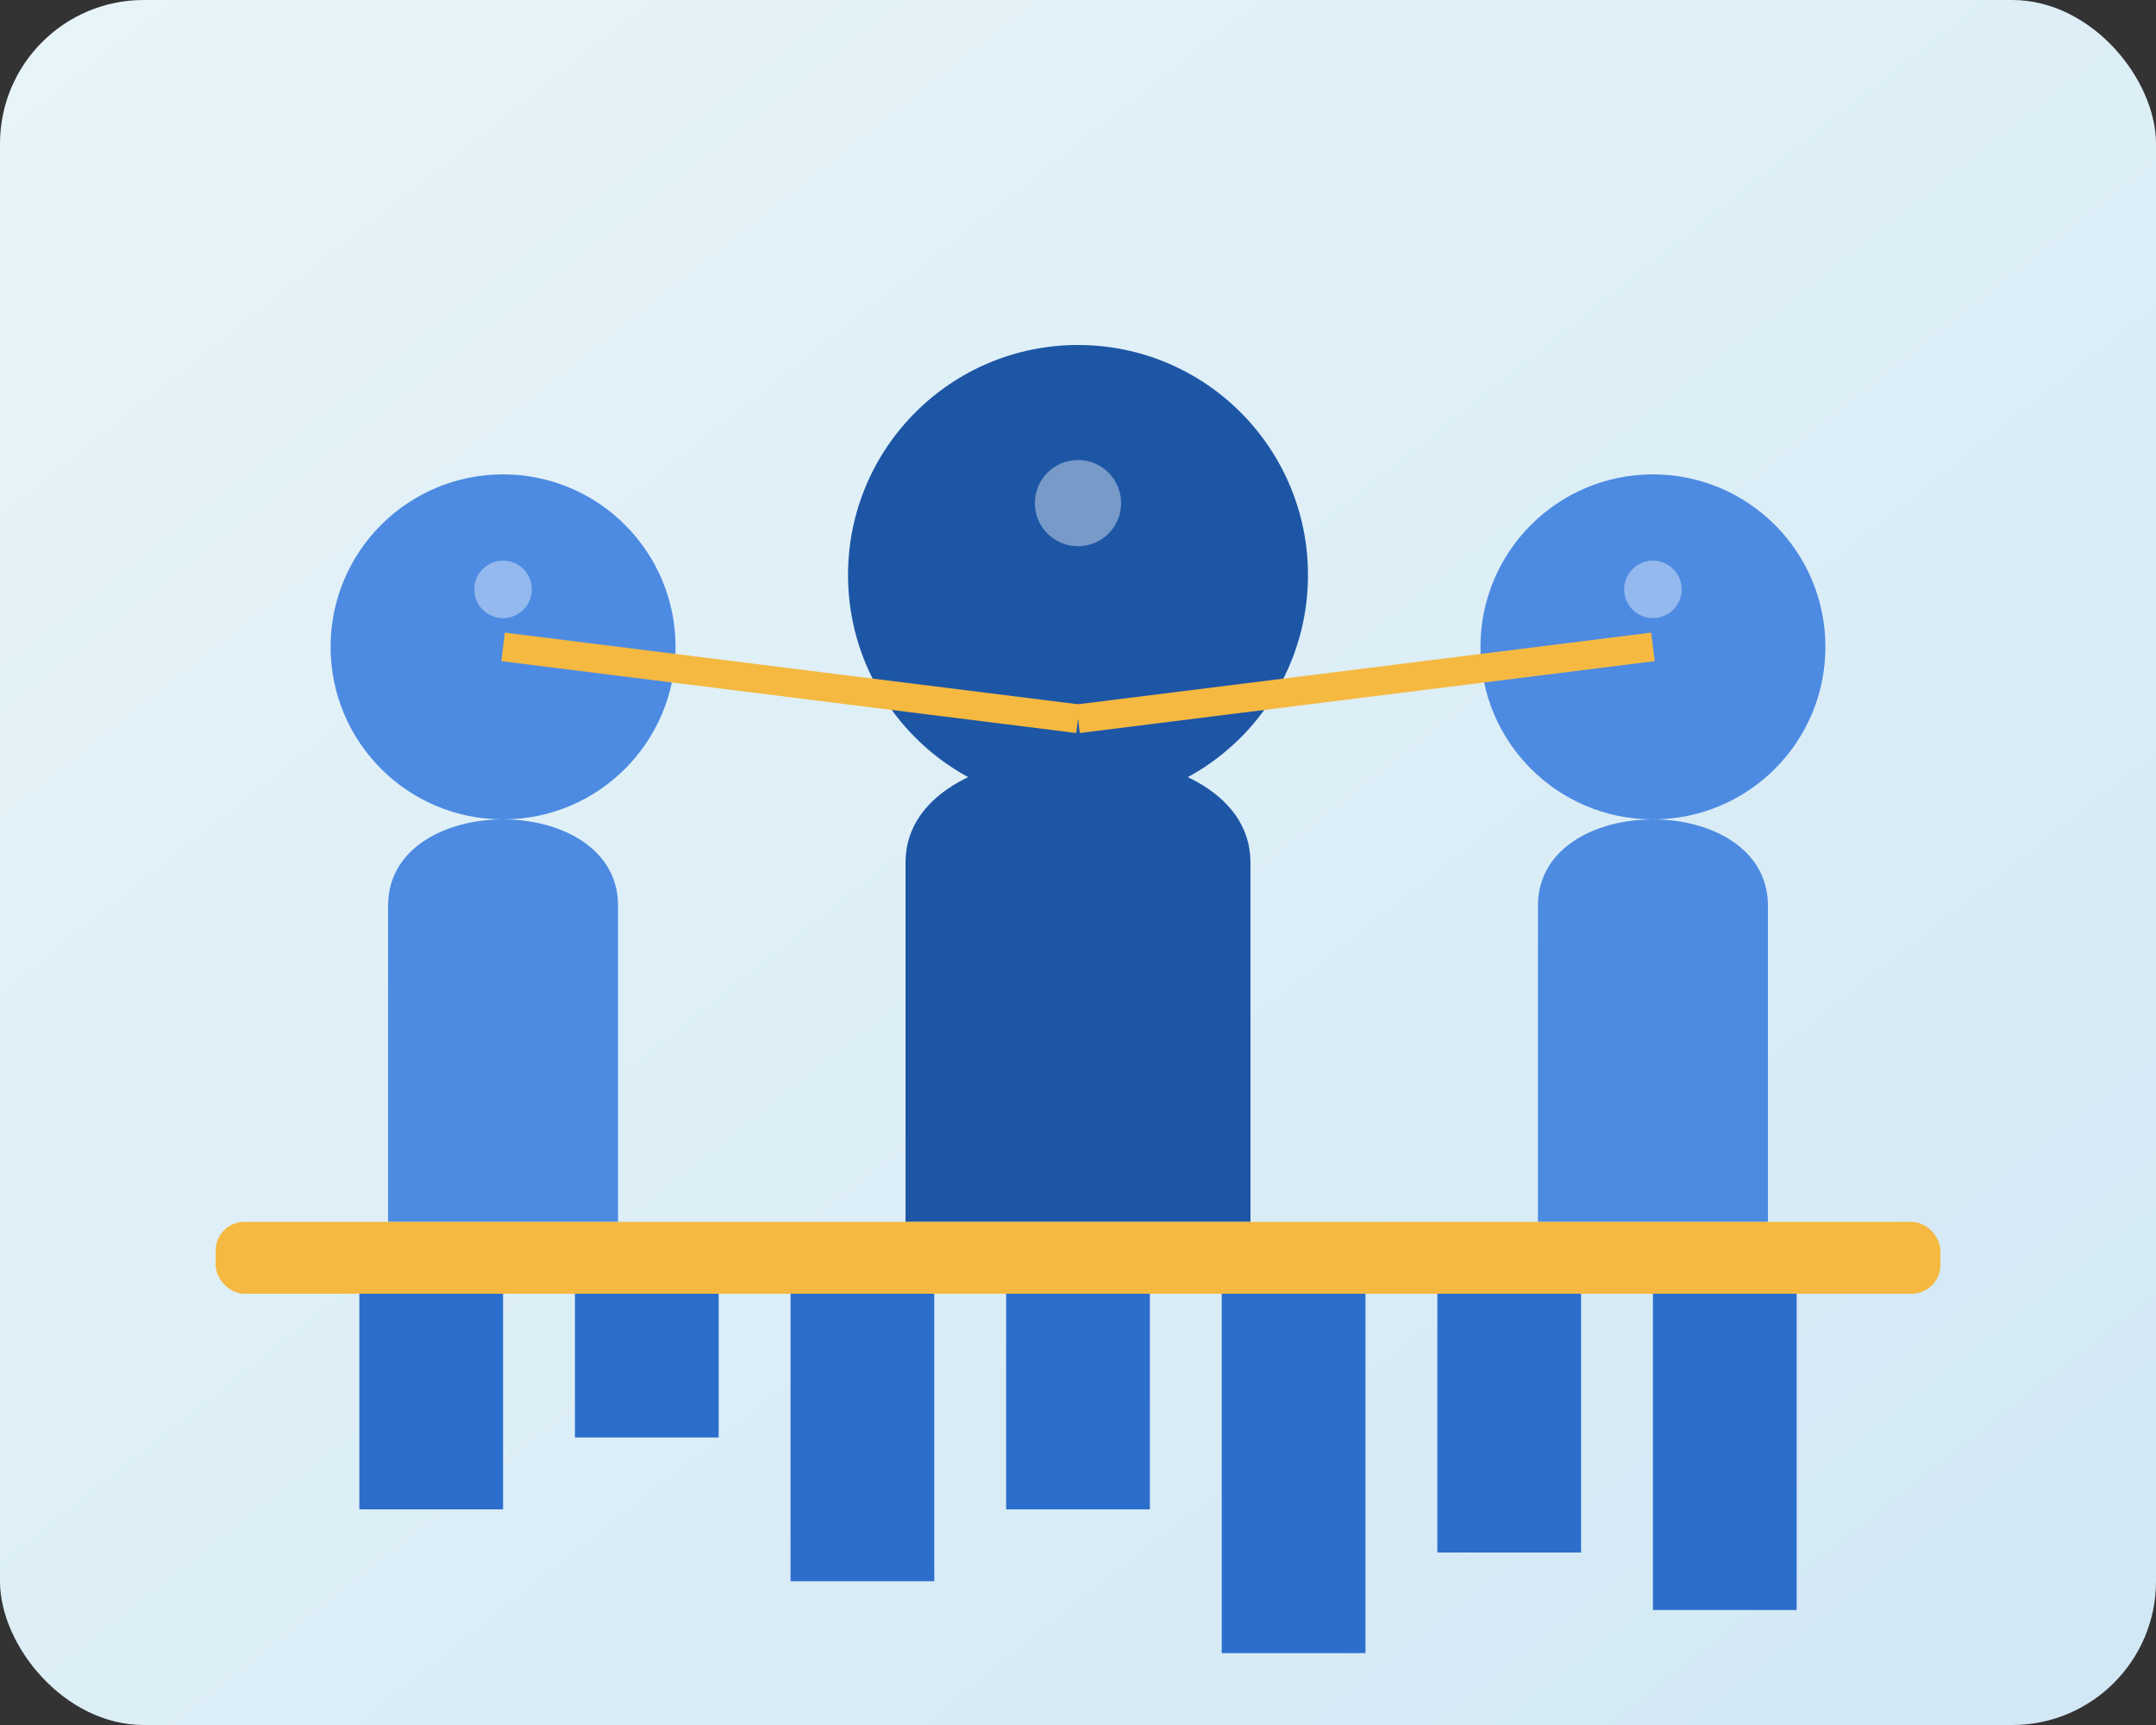 <svg xmlns="http://www.w3.org/2000/svg" width="150" height="120" viewBox="0 0 150 120">
  <rect x="0" y="0" width="150" height="120" fill="#333333" stroke="none"/>
  <defs>
    <linearGradient id="teamBg" x1="0%" y1="0%" x2="100%" y2="100%">
      <stop offset="0%" style="stop-color:#e8f4f8;stop-opacity:1" />
      <stop offset="100%" style="stop-color:#d1e8f5;stop-opacity:1" />
    </linearGradient>
  </defs>
  
  <!-- Background -->
  <rect width="150" height="120" fill="url(#teamBg)" rx="10" ry="10" />
  
  <!-- Central person (larger) -->
  <circle cx="75" cy="40" r="16" fill="#1d56a5" />
  <path d="M63,60 C63,50 87,50 87,60 L87,85 L63,85 Z" fill="#1d56a5" />
  <circle cx="75" cy="35" r="3" fill="#ffffff" opacity="0.4" />
  
  <!-- Left side person -->
  <circle cx="35" cy="45" r="12" fill="#4d8be2" />
  <path d="M27,63 C27,55 43,55 43,63 L43,85 L27,85 Z" fill="#4d8be2" />
  <circle cx="35" cy="41" r="2" fill="#ffffff" opacity="0.4" />
  
  <!-- Right side person -->
  <circle cx="115" cy="45" r="12" fill="#4d8be2" />
  <path d="M107,63 C107,55 123,55 123,63 L123,85 L107,85 Z" fill="#4d8be2" />
  <circle cx="115" cy="41" r="2" fill="#ffffff" opacity="0.4" />
  
  <!-- Connecting lines -->
  <line x1="75" y1="50" x2="35" y2="45" stroke="#f5b942" stroke-width="2" />
  <line x1="75" y1="50" x2="115" y2="45" stroke="#f5b942" stroke-width="2" />
  
  <!-- Table or platform -->
  <rect x="15" y="85" width="120" height="5" fill="#f5b942" rx="2" ry="2" />
  
  <!-- Financial chart elements -->
  <rect x="25" y="90" width="10" height="15" fill="#2c6ecb" />
  <rect x="40" y="90" width="10" height="10" fill="#2c6ecb" />
  <rect x="55" y="90" width="10" height="20" fill="#2c6ecb" />
  <rect x="70" y="90" width="10" height="15" fill="#2c6ecb" />
  <rect x="85" y="90" width="10" height="25" fill="#2c6ecb" />
  <rect x="100" y="90" width="10" height="18" fill="#2c6ecb" />
  <rect x="115" y="90" width="10" height="22" fill="#2c6ecb" />
</svg>

